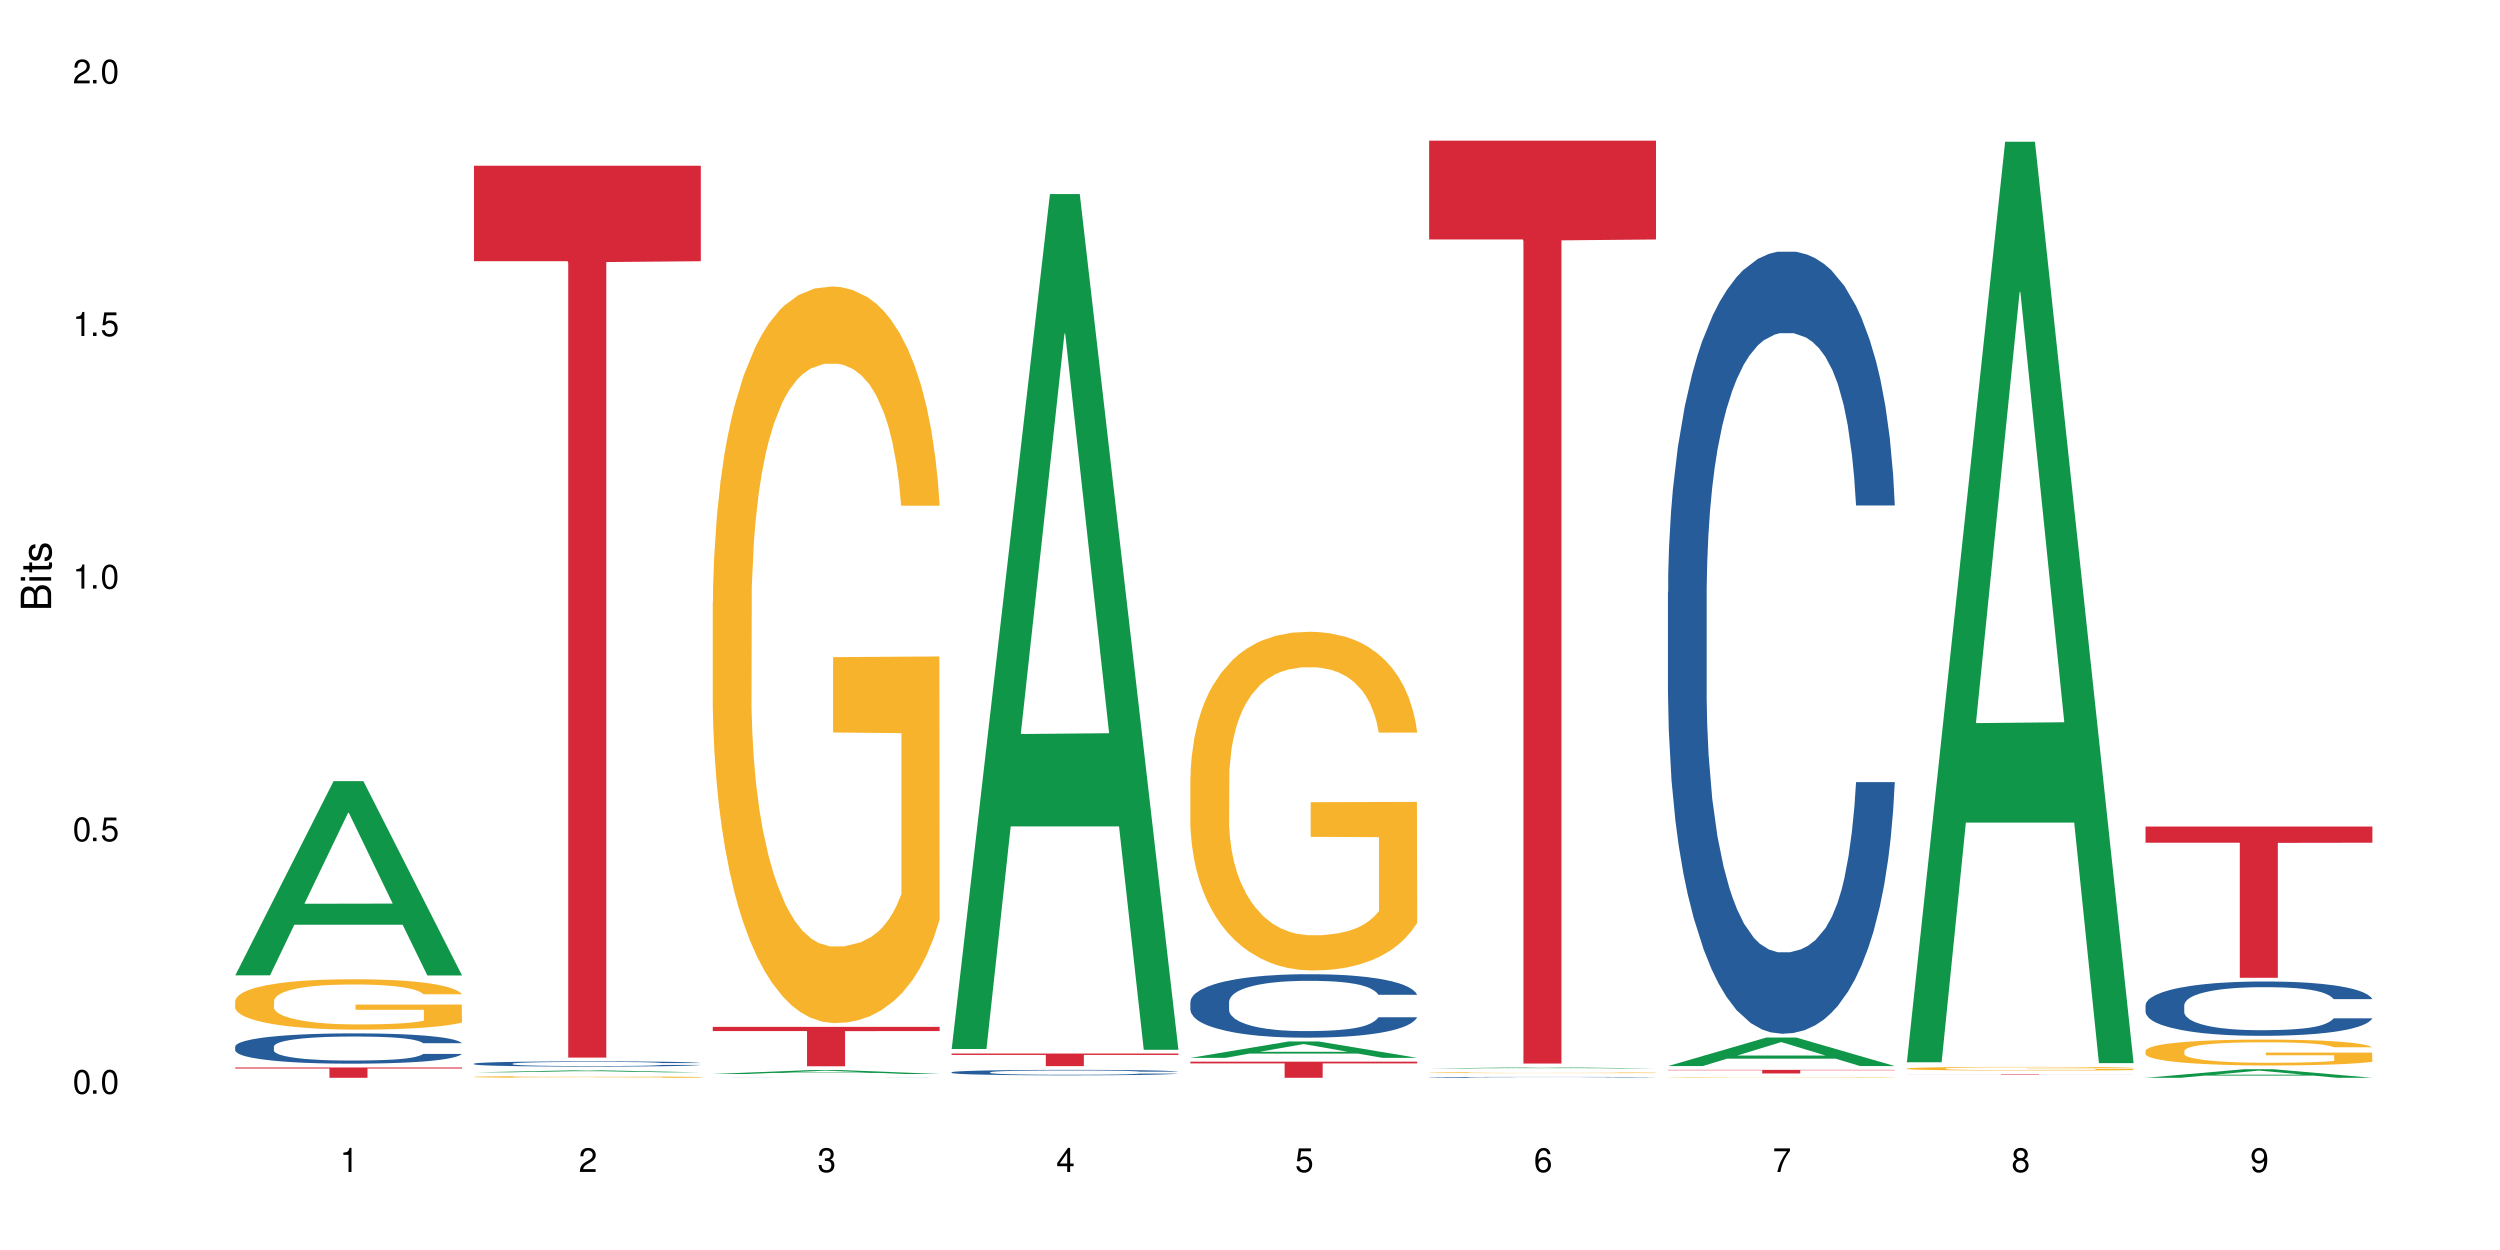 <?xml version="1.0" encoding="UTF-8"?>
<svg xmlns="http://www.w3.org/2000/svg" xmlns:xlink="http://www.w3.org/1999/xlink" width="720" height="360" viewBox="0 0 720 360">
<defs>
<g>
<g id="glyph-0-0">
</g>
<g id="glyph-0-1">
<path d="M 2.641 -6.938 C 2 -6.938 1.422 -6.656 1.078 -6.172 C 0.641 -5.562 0.406 -4.641 0.406 -3.359 C 0.406 -1.016 1.188 0.219 2.641 0.219 C 4.078 0.219 4.859 -1.016 4.859 -3.297 C 4.859 -4.641 4.656 -5.547 4.203 -6.172 C 3.844 -6.656 3.281 -6.938 2.641 -6.938 Z M 2.641 -6.188 C 3.547 -6.188 4 -5.25 4 -3.375 C 4 -1.406 3.562 -0.484 2.625 -0.484 C 1.734 -0.484 1.281 -1.438 1.281 -3.344 C 1.281 -5.25 1.734 -6.188 2.641 -6.188 Z M 2.641 -6.188 "/>
</g>
<g id="glyph-0-2">
<path d="M 1.828 -1 L 0.828 -1 L 0.828 0 L 1.828 0 Z M 1.828 -1 "/>
</g>
<g id="glyph-0-3">
<path d="M 4.562 -6.797 L 1.062 -6.797 L 0.547 -3.094 L 1.328 -3.094 C 1.719 -3.562 2.047 -3.734 2.578 -3.734 C 3.484 -3.734 4.062 -3.109 4.062 -2.094 C 4.062 -1.125 3.484 -0.531 2.578 -0.531 C 1.828 -0.531 1.375 -0.906 1.188 -1.672 L 0.328 -1.672 C 0.453 -1.109 0.547 -0.844 0.75 -0.594 C 1.125 -0.078 1.828 0.219 2.594 0.219 C 3.969 0.219 4.922 -0.781 4.922 -2.219 C 4.922 -3.562 4.031 -4.484 2.719 -4.484 C 2.25 -4.484 1.859 -4.359 1.469 -4.062 L 1.734 -5.969 L 4.562 -5.969 Z M 4.562 -6.797 "/>
</g>
<g id="glyph-0-4">
<path d="M 2.484 -4.938 L 2.484 0 L 3.328 0 L 3.328 -6.938 L 2.766 -6.938 C 2.469 -5.875 2.281 -5.734 0.984 -5.562 L 0.984 -4.938 Z M 2.484 -4.938 "/>
</g>
<g id="glyph-0-5">
<path d="M 4.859 -0.828 L 1.281 -0.828 C 1.359 -1.406 1.672 -1.781 2.5 -2.281 L 3.469 -2.828 C 4.406 -3.344 4.906 -4.062 4.906 -4.906 C 4.906 -5.484 4.672 -6.031 4.266 -6.406 C 3.859 -6.766 3.375 -6.938 2.719 -6.938 C 1.859 -6.938 1.219 -6.625 0.844 -6.031 C 0.609 -5.672 0.5 -5.234 0.484 -4.531 L 1.328 -4.531 C 1.359 -5.016 1.406 -5.281 1.531 -5.516 C 1.75 -5.938 2.188 -6.203 2.703 -6.203 C 3.469 -6.203 4.031 -5.641 4.031 -4.891 C 4.031 -4.344 3.719 -3.859 3.125 -3.516 L 2.234 -3 C 0.812 -2.172 0.406 -1.531 0.328 -0.016 L 4.859 -0.016 Z M 4.859 -0.828 "/>
</g>
<g id="glyph-0-6">
<path d="M 2.125 -3.188 L 2.578 -3.188 C 3.5 -3.188 3.984 -2.766 3.984 -1.922 C 3.984 -1.062 3.469 -0.531 2.594 -0.531 C 1.656 -0.531 1.203 -1 1.156 -2.016 L 0.312 -2.016 C 0.344 -1.453 0.438 -1.094 0.609 -0.781 C 0.953 -0.109 1.625 0.219 2.547 0.219 C 3.953 0.219 4.859 -0.625 4.859 -1.938 C 4.859 -2.828 4.516 -3.297 3.703 -3.594 C 4.344 -3.844 4.656 -4.328 4.656 -5.031 C 4.656 -6.219 3.875 -6.938 2.578 -6.938 C 1.203 -6.938 0.484 -6.172 0.453 -4.703 L 1.297 -4.703 C 1.312 -5.125 1.344 -5.359 1.453 -5.578 C 1.641 -5.969 2.062 -6.203 2.594 -6.203 C 3.344 -6.203 3.797 -5.75 3.797 -5 C 3.797 -4.516 3.609 -4.219 3.25 -4.047 C 3.016 -3.953 2.703 -3.922 2.125 -3.906 Z M 2.125 -3.188 "/>
</g>
<g id="glyph-0-7">
<path d="M 3.141 -1.672 L 3.141 0 L 3.984 0 L 3.984 -1.672 L 4.984 -1.672 L 4.984 -2.438 L 3.984 -2.438 L 3.984 -6.938 L 3.359 -6.938 L 0.266 -2.578 L 0.266 -1.672 Z M 3.141 -2.438 L 1 -2.438 L 3.141 -5.5 Z M 3.141 -2.438 "/>
</g>
<g id="glyph-0-8">
<path d="M 4.781 -5.125 C 4.609 -6.266 3.891 -6.938 2.844 -6.938 C 2.094 -6.938 1.422 -6.578 1.031 -5.953 C 0.594 -5.266 0.406 -4.422 0.406 -3.172 C 0.406 -2 0.578 -1.25 0.984 -0.641 C 1.359 -0.078 1.953 0.219 2.703 0.219 C 3.984 0.219 4.922 -0.75 4.922 -2.094 C 4.922 -3.375 4.062 -4.281 2.844 -4.281 C 2.172 -4.281 1.641 -4.031 1.281 -3.516 C 1.281 -5.234 1.828 -6.188 2.797 -6.188 C 3.391 -6.188 3.797 -5.797 3.938 -5.125 Z M 2.734 -3.531 C 3.547 -3.531 4.062 -2.953 4.062 -2.031 C 4.062 -1.156 3.484 -0.531 2.703 -0.531 C 1.922 -0.531 1.328 -1.188 1.328 -2.078 C 1.328 -2.938 1.906 -3.531 2.734 -3.531 Z M 2.734 -3.531 "/>
</g>
<g id="glyph-0-9">
<path d="M 4.984 -6.797 L 0.438 -6.797 L 0.438 -5.969 L 4.109 -5.969 C 2.5 -3.656 1.828 -2.234 1.328 0 L 2.219 0 C 2.594 -2.172 3.453 -4.047 4.984 -6.094 Z M 4.984 -6.797 "/>
</g>
<g id="glyph-0-10">
<path d="M 3.75 -3.656 C 4.469 -4.094 4.688 -4.438 4.688 -5.078 C 4.688 -6.172 3.844 -6.938 2.641 -6.938 C 1.438 -6.938 0.594 -6.172 0.594 -5.094 C 0.594 -4.438 0.812 -4.094 1.516 -3.656 C 0.734 -3.266 0.359 -2.703 0.359 -1.922 C 0.359 -0.656 1.281 0.219 2.641 0.219 C 3.984 0.219 4.922 -0.656 4.922 -1.922 C 4.922 -2.703 4.531 -3.266 3.75 -3.656 Z M 2.641 -6.188 C 3.359 -6.188 3.812 -5.75 3.812 -5.062 C 3.812 -4.406 3.344 -3.984 2.641 -3.984 C 1.922 -3.984 1.453 -4.406 1.453 -5.078 C 1.453 -5.75 1.922 -6.188 2.641 -6.188 Z M 2.641 -3.266 C 3.484 -3.266 4.062 -2.719 4.062 -1.906 C 4.062 -1.078 3.484 -0.531 2.625 -0.531 C 1.797 -0.531 1.219 -1.094 1.219 -1.906 C 1.219 -2.719 1.781 -3.266 2.641 -3.266 Z M 2.641 -3.266 "/>
</g>
<g id="glyph-0-11">
<path d="M 0.516 -1.578 C 0.672 -0.453 1.406 0.219 2.438 0.219 C 3.188 0.219 3.859 -0.141 4.266 -0.766 C 4.688 -1.453 4.891 -2.297 4.891 -3.547 C 4.891 -4.719 4.703 -5.453 4.312 -6.078 C 3.938 -6.641 3.344 -6.938 2.594 -6.938 C 1.297 -6.938 0.359 -5.969 0.359 -4.625 C 0.359 -3.344 1.234 -2.453 2.453 -2.453 C 3.094 -2.453 3.578 -2.672 4.016 -3.203 C 4 -1.484 3.469 -0.531 2.5 -0.531 C 1.906 -0.531 1.484 -0.906 1.359 -1.578 Z M 2.578 -6.203 C 3.375 -6.203 3.969 -5.531 3.969 -4.641 C 3.969 -3.797 3.391 -3.188 2.547 -3.188 C 1.734 -3.188 1.234 -3.766 1.234 -4.688 C 1.234 -5.562 1.797 -6.203 2.578 -6.203 Z M 2.578 -6.203 "/>
</g>
<g id="glyph-1-0">
</g>
<g id="glyph-1-1">
<path d="M 0 -0.953 L 0 -4.891 C 0 -5.719 -0.234 -6.344 -0.734 -6.797 C -1.188 -7.234 -1.812 -7.469 -2.5 -7.469 C -3.547 -7.469 -4.188 -7 -4.625 -5.875 C -4.984 -6.688 -5.625 -7.094 -6.531 -7.094 C -7.172 -7.094 -7.734 -6.859 -8.141 -6.391 C -8.562 -5.922 -8.75 -5.344 -8.75 -4.5 L -8.75 -0.953 Z M -4.984 -2.062 L -7.766 -2.062 L -7.766 -4.219 C -7.766 -4.844 -7.688 -5.203 -7.453 -5.5 C -7.219 -5.812 -6.859 -5.969 -6.375 -5.969 C -5.891 -5.969 -5.531 -5.812 -5.297 -5.5 C -5.062 -5.203 -4.984 -4.844 -4.984 -4.219 Z M -0.984 -2.062 L -4 -2.062 L -4 -4.781 C -4 -5.766 -3.438 -6.359 -2.484 -6.359 C -1.547 -6.359 -0.984 -5.766 -0.984 -4.781 Z M -0.984 -2.062 "/>
</g>
<g id="glyph-1-2">
<path d="M -6.281 -1.797 L -6.281 -0.797 L 0 -0.797 L 0 -1.797 Z M -8.75 -1.797 L -8.75 -0.797 L -7.484 -0.797 L -7.484 -1.797 Z M -8.75 -1.797 "/>
</g>
<g id="glyph-1-3">
<path d="M -6.281 -3.047 L -6.281 -2.016 L -8.016 -2.016 L -8.016 -1.016 L -6.281 -1.016 L -6.281 -0.172 L -5.469 -0.172 L -5.469 -1.016 L -0.719 -1.016 C -0.078 -1.016 0.281 -1.453 0.281 -2.234 C 0.281 -2.5 0.25 -2.719 0.188 -3.047 L -0.641 -3.047 C -0.609 -2.906 -0.594 -2.766 -0.594 -2.562 C -0.594 -2.141 -0.719 -2.016 -1.156 -2.016 L -5.469 -2.016 L -5.469 -3.047 Z M -6.281 -3.047 "/>
</g>
<g id="glyph-1-4">
<path d="M -4.531 -5.25 C -5.766 -5.25 -6.469 -4.422 -6.469 -2.969 C -6.469 -1.516 -5.719 -0.562 -4.547 -0.562 C -3.562 -0.562 -3.094 -1.062 -2.734 -2.562 L -2.516 -3.484 C -2.344 -4.188 -2.094 -4.469 -1.641 -4.469 C -1.047 -4.469 -0.641 -3.875 -0.641 -3 C -0.641 -2.453 -0.797 -2 -1.062 -1.75 C -1.25 -1.594 -1.422 -1.531 -1.875 -1.469 L -1.875 -0.406 C -0.422 -0.453 0.281 -1.266 0.281 -2.922 C 0.281 -4.5 -0.5 -5.516 -1.719 -5.516 C -2.656 -5.516 -3.172 -4.984 -3.469 -3.734 L -3.703 -2.766 C -3.891 -1.953 -4.156 -1.609 -4.594 -1.609 C -5.188 -1.609 -5.547 -2.125 -5.547 -2.938 C -5.547 -3.75 -5.203 -4.172 -4.531 -4.203 Z M -4.531 -5.25 "/>
</g>
</g>
</defs>
<rect x="-72" y="-36" width="864" height="432" fill="rgb(100%, 100%, 100%)" fill-opacity="1"/>
<path fill-rule="nonzero" fill="rgb(6.275%, 58.824%, 28.235%)" fill-opacity="1" d="M 67.73 280.887 L 67.801 280.832 L 96.07 224.969 L 104.656 224.969 L 133.066 280.938 L 123.082 280.938 L 115.965 266.328 L 84.762 266.328 L 77.781 280.887 L 67.73 280.887 L 87.766 260.285 L 113.102 260.234 L 100.469 234.113 L 100.328 234.062 L 100.188 234.219 L 87.695 260.234 L 87.766 260.285 Z M 67.73 280.887 "/>
<path fill-rule="nonzero" fill="rgb(14.51%, 36.078%, 60%)" fill-opacity="1" d="M 67.73 301.414 L 67.812 301.406 L 67.812 301.215 L 68.051 300.914 L 68.605 300.531 L 69.164 300.266 L 70.598 299.797 L 72.59 299.344 L 74.664 298.992 L 76.176 298.785 L 77.531 298.625 L 80.637 298.332 L 82.629 298.18 L 84.781 298.043 L 87.41 297.91 L 89.324 297.828 L 93.625 297.703 L 96.812 297.645 L 99.281 297.621 L 104.621 297.621 L 107.809 297.652 L 110.117 297.695 L 112.668 297.758 L 114.82 297.828 L 118.562 298.004 L 121.91 298.227 L 123.426 298.355 L 125.816 298.602 L 127.648 298.84 L 128.922 299.047 L 130.355 299.344 L 131.629 299.703 L 132.586 300.109 L 133.066 300.449 L 121.91 300.449 L 121.352 300.133 L 120.715 299.887 L 119.52 299.559 L 118.324 299.328 L 116.652 299.098 L 115.137 298.945 L 113.066 298.793 L 111.234 298.699 L 109.32 298.625 L 107.488 298.578 L 103.984 298.531 L 99.922 298.531 L 98.406 298.547 L 95.297 298.609 L 93.625 298.664 L 91.234 298.777 L 89.562 298.883 L 87.57 299.039 L 86.215 299.176 L 84.543 299.383 L 83.348 299.566 L 81.992 299.828 L 81.195 300.027 L 80.48 300.25 L 79.84 300.516 L 79.363 300.793 L 79.043 301.086 L 78.887 301.375 L 78.887 302.609 L 79.043 302.895 L 79.441 303.23 L 80.48 303.719 L 81.992 304.141 L 83.746 304.473 L 85.418 304.715 L 86.375 304.824 L 87.648 304.953 L 89.641 305.109 L 92.512 305.27 L 94.184 305.336 L 96.734 305.398 L 99.363 305.43 L 102.867 305.43 L 105.977 305.398 L 108.047 305.359 L 110.199 305.293 L 113.145 305.16 L 114.98 305.031 L 116.57 304.879 L 117.766 304.73 L 118.562 304.602 L 119.758 304.355 L 120.715 304.082 L 121.434 303.805 L 121.91 303.535 L 133.066 303.535 L 132.586 303.852 L 131.871 304.164 L 131.152 304.395 L 130.039 304.672 L 128.762 304.922 L 126.93 305.199 L 125.418 305.383 L 123.426 305.582 L 121.59 305.734 L 119.602 305.867 L 116.652 306.027 L 114.738 306.105 L 112.668 306.18 L 110.199 306.242 L 107.09 306.297 L 103.746 306.332 L 100.637 306.34 L 97.289 306.32 L 94.82 306.289 L 91.555 306.219 L 87.492 306.074 L 84.543 305.926 L 82.23 305.773 L 80.238 305.613 L 78.008 305.398 L 75.141 305.047 L 73.387 304.777 L 72.191 304.555 L 70.84 304.242 L 69.883 303.965 L 68.766 303.52 L 67.969 302.953 L 67.73 302.516 Z M 67.73 301.414 "/>
<path fill-rule="nonzero" fill="rgb(96.863%, 70.196%, 16.863%)" fill-opacity="1" d="M 67.73 288.238 L 67.812 288.227 L 67.812 287.961 L 68.129 287.363 L 68.926 286.543 L 69.961 285.867 L 71.078 285.336 L 71.793 285.059 L 72.988 284.66 L 74.023 284.367 L 76.656 283.773 L 80 283.215 L 81.832 282.977 L 83.906 282.75 L 86.852 282.5 L 88.207 282.406 L 92.352 282.195 L 97.051 282.062 L 102.23 282.023 L 104.621 282.035 L 107.887 282.09 L 112.348 282.234 L 114.898 282.367 L 116.891 282.5 L 118.961 282.672 L 121.512 282.938 L 123.902 283.254 L 125.816 283.574 L 127.727 283.973 L 129.32 284.395 L 130.676 284.859 L 131.871 285.418 L 132.586 285.879 L 133.066 286.344 L 121.988 286.344 L 121.352 285.879 L 120.637 285.523 L 119.441 285.086 L 118.246 284.766 L 117.051 284.516 L 114.82 284.172 L 112.906 283.957 L 110.516 283.773 L 108.207 283.652 L 105.578 283.574 L 103.984 283.547 L 99.762 283.547 L 95.938 283.641 L 93.707 283.746 L 92.113 283.852 L 89.879 284.051 L 88.527 284.211 L 87.73 284.316 L 85.34 284.727 L 83.746 285.098 L 82.871 285.352 L 81.754 285.746 L 80.957 286.105 L 80.082 286.637 L 79.602 287.035 L 78.965 287.934 L 78.887 290.32 L 79.125 290.824 L 79.602 291.367 L 80.238 291.844 L 81.195 292.348 L 82.152 292.734 L 83.824 293.25 L 85.258 293.594 L 86.375 293.82 L 88.527 294.18 L 89.402 294.297 L 91.473 294.535 L 93.625 294.723 L 96.254 294.883 L 98.246 294.961 L 101.434 295.027 L 105.496 295.027 L 110.277 294.949 L 113.305 294.84 L 115.379 294.734 L 116.73 294.641 L 118.406 294.496 L 119.602 294.363 L 120.715 294.219 L 122.07 293.992 L 122.07 290.824 L 102.391 290.812 L 102.391 289.328 L 132.984 289.312 L 133.066 294.496 L 131.391 294.855 L 129.32 295.199 L 127.328 295.465 L 125.258 295.691 L 122.309 295.941 L 119.918 296.102 L 116.254 296.285 L 112.906 296.406 L 109.402 296.484 L 106.293 296.523 L 102.629 296.539 L 99.363 296.512 L 95.855 296.434 L 93.066 296.324 L 90.52 296.195 L 87.969 296.02 L 84.781 295.742 L 82.711 295.516 L 80.559 295.238 L 78.406 294.906 L 76.496 294.551 L 75.219 294.27 L 73.945 293.953 L 72.59 293.555 L 71.316 293.105 L 70.359 292.695 L 69.484 292.23 L 68.848 291.793 L 68.211 291.195 L 67.891 290.719 L 67.73 290.309 Z M 67.73 288.238 "/>
<path fill-rule="nonzero" fill="rgb(83.922%, 15.686%, 22.353%)" fill-opacity="1" d="M 67.73 307.422 L 133.066 307.422 L 133.066 307.742 L 105.836 307.746 L 105.836 310.414 L 94.879 310.414 L 94.879 307.746 L 94.723 307.742 L 67.73 307.742 Z M 67.73 307.422 "/>
<path fill-rule="nonzero" fill="rgb(6.275%, 58.824%, 28.235%)" fill-opacity="1" d="M 136.504 308.84 L 136.574 308.84 L 164.844 308.262 L 173.43 308.262 L 201.836 308.84 L 191.855 308.84 L 184.738 308.688 L 153.535 308.688 L 146.555 308.84 L 136.504 308.84 L 156.535 308.625 L 181.875 308.625 L 169.242 308.359 L 169.102 308.355 L 168.961 308.359 L 156.469 308.625 L 156.535 308.625 Z M 136.504 308.84 "/>
<path fill-rule="nonzero" fill="rgb(14.51%, 36.078%, 60%)" fill-opacity="1" d="M 136.504 306.328 L 136.582 306.328 L 136.582 306.297 L 136.824 306.242 L 137.379 306.176 L 137.938 306.133 L 139.371 306.051 L 141.363 305.973 L 143.434 305.91 L 144.949 305.875 L 146.305 305.848 L 149.41 305.797 L 151.402 305.773 L 153.555 305.75 L 156.184 305.727 L 158.098 305.711 L 162.398 305.688 L 165.586 305.68 L 168.055 305.676 L 173.395 305.676 L 176.582 305.68 L 178.891 305.688 L 181.441 305.699 L 183.594 305.711 L 187.336 305.742 L 190.684 305.781 L 192.195 305.801 L 194.586 305.844 L 196.418 305.887 L 197.695 305.922 L 199.129 305.973 L 200.402 306.035 L 201.359 306.105 L 201.836 306.164 L 190.684 306.164 L 190.125 306.109 L 189.488 306.066 L 188.293 306.008 L 187.098 305.969 L 185.426 305.93 L 183.91 305.902 L 181.84 305.879 L 180.008 305.859 L 178.094 305.848 L 176.262 305.84 L 172.758 305.832 L 168.691 305.832 L 167.18 305.836 L 164.07 305.848 L 162.398 305.855 L 160.008 305.875 L 158.336 305.891 L 156.344 305.922 L 154.988 305.945 L 153.316 305.98 L 152.121 306.012 L 150.766 306.055 L 149.969 306.09 L 149.25 306.129 L 148.613 306.176 L 148.137 306.223 L 147.816 306.273 L 147.66 306.324 L 147.66 306.535 L 147.816 306.586 L 148.215 306.645 L 149.25 306.727 L 150.766 306.801 L 152.52 306.859 L 154.191 306.898 L 155.148 306.918 L 156.422 306.941 L 158.414 306.969 L 161.281 306.996 L 162.957 307.008 L 165.504 307.016 L 168.137 307.023 L 171.641 307.023 L 174.746 307.016 L 176.82 307.012 L 178.973 307 L 181.918 306.977 L 183.75 306.953 L 185.344 306.93 L 186.539 306.902 L 187.336 306.879 L 188.531 306.836 L 189.488 306.789 L 190.203 306.742 L 190.684 306.695 L 201.836 306.695 L 201.359 306.75 L 200.645 306.805 L 199.926 306.844 L 198.809 306.891 L 197.535 306.934 L 195.703 306.984 L 194.188 307.016 L 192.195 307.051 L 190.363 307.074 L 188.371 307.098 L 185.426 307.125 L 183.512 307.141 L 181.441 307.152 L 178.973 307.164 L 175.863 307.172 L 172.516 307.18 L 169.41 307.18 L 166.062 307.176 L 163.594 307.172 L 160.328 307.16 L 156.262 307.133 L 153.316 307.109 L 151.004 307.082 L 149.012 307.055 L 146.781 307.016 L 143.914 306.957 L 142.16 306.91 L 140.965 306.871 L 139.609 306.816 L 138.656 306.77 L 137.539 306.691 L 136.742 306.594 L 136.504 306.52 Z M 136.504 306.328 "/>
<path fill-rule="nonzero" fill="rgb(96.863%, 70.196%, 16.863%)" fill-opacity="1" d="M 136.504 310.133 L 136.582 310.133 L 136.582 310.125 L 136.902 310.102 L 137.699 310.074 L 138.734 310.055 L 139.852 310.035 L 140.566 310.027 L 141.762 310.012 L 142.797 310.004 L 145.426 309.98 L 148.773 309.965 L 150.605 309.957 L 152.68 309.949 L 155.625 309.938 L 156.98 309.938 L 161.125 309.93 L 165.824 309.926 L 171.004 309.922 L 173.395 309.922 L 176.66 309.926 L 181.121 309.93 L 183.672 309.934 L 185.664 309.938 L 187.734 309.945 L 190.285 309.953 L 192.676 309.965 L 194.586 309.977 L 196.5 309.988 L 198.094 310.004 L 199.449 310.02 L 200.645 310.039 L 201.359 310.055 L 201.836 310.07 L 190.762 310.07 L 190.125 310.055 L 189.41 310.043 L 188.215 310.027 L 187.02 310.016 L 185.824 310.008 L 183.594 309.996 L 181.68 309.988 L 179.289 309.98 L 176.98 309.977 L 164.707 309.977 L 162.477 309.98 L 160.883 309.984 L 158.652 309.992 L 157.301 309.996 L 156.504 310 L 154.113 310.016 L 152.52 310.027 L 151.641 310.035 L 150.527 310.047 L 149.73 310.062 L 148.852 310.078 L 148.375 310.094 L 147.738 310.121 L 147.66 310.203 L 147.898 310.219 L 148.375 310.238 L 149.012 310.254 L 150.926 310.285 L 152.598 310.301 L 154.031 310.312 L 155.148 310.32 L 157.301 310.332 L 158.176 310.336 L 160.246 310.344 L 162.398 310.352 L 165.027 310.355 L 167.02 310.359 L 170.207 310.363 L 174.27 310.363 L 179.051 310.359 L 182.078 310.355 L 184.148 310.352 L 185.504 310.348 L 187.176 310.344 L 188.371 310.34 L 189.488 310.336 L 190.844 310.328 L 190.844 310.219 L 171.164 310.219 L 171.164 310.168 L 201.758 310.168 L 201.836 310.344 L 200.164 310.355 L 198.094 310.367 L 196.102 310.375 L 194.031 310.383 L 191.082 310.391 L 188.691 310.398 L 185.027 310.402 L 181.68 310.406 L 178.176 310.41 L 175.066 310.41 L 171.402 310.414 L 168.137 310.41 L 164.629 310.41 L 161.84 310.406 L 159.289 310.402 L 156.742 310.395 L 153.555 310.387 L 151.484 310.379 L 149.332 310.367 L 147.18 310.359 L 145.27 310.344 L 143.992 310.336 L 142.719 310.324 L 141.363 310.312 L 140.09 310.297 L 139.133 310.281 L 138.258 310.266 L 137.617 310.254 L 136.98 310.23 L 136.664 310.215 L 136.504 310.203 Z M 136.504 310.133 "/>
<path fill-rule="nonzero" fill="rgb(83.922%, 15.686%, 22.353%)" fill-opacity="1" d="M 136.504 47.738 L 201.836 47.738 L 201.836 75.23 L 174.609 75.473 L 174.609 304.59 L 163.652 304.59 L 163.652 75.715 L 163.496 75.23 L 136.504 75.23 Z M 136.504 47.738 "/>
<path fill-rule="nonzero" fill="rgb(6.275%, 58.824%, 28.235%)" fill-opacity="1" d="M 205.277 309.309 L 205.348 309.305 L 233.617 308.172 L 242.203 308.172 L 270.609 309.309 L 260.629 309.309 L 253.508 309.012 L 222.309 309.012 L 215.328 309.309 L 205.277 309.309 L 225.309 308.891 L 250.648 308.891 L 238.012 308.359 L 237.734 308.359 L 225.238 308.891 L 225.309 308.891 Z M 205.277 309.309 "/>
<path fill-rule="nonzero" fill="rgb(14.51%, 36.078%, 60%)" fill-opacity="1" d="M 205.277 310.402 L 205.355 310.402 L 205.594 310.398 L 210.137 310.398 L 212.207 310.395 L 266.469 310.395 L 267.902 310.398 L 270.609 310.398 L 255.871 310.398 L 254.195 310.395 L 223.762 310.395 L 222.09 310.398 L 216.91 310.398 L 216.59 310.402 L 216.43 310.402 L 216.59 310.406 L 221.293 310.406 L 222.965 310.41 L 256.109 310.41 L 257.305 310.406 L 270.609 310.406 L 268.699 310.406 L 267.582 310.41 L 250.215 310.41 L 247.742 310.414 L 229.098 310.414 L 225.035 310.41 L 209.738 310.41 L 208.383 310.406 L 205.516 310.406 Z M 205.277 310.402 "/>
<path fill-rule="nonzero" fill="rgb(96.863%, 70.196%, 16.863%)" fill-opacity="1" d="M 205.277 173.367 L 205.355 173.172 L 205.355 169.297 L 205.676 160.578 L 206.473 148.566 L 207.508 138.688 L 208.621 130.938 L 209.34 126.867 L 210.535 121.055 L 211.57 116.793 L 214.199 108.074 L 217.547 99.938 L 219.379 96.449 L 221.449 93.156 L 224.398 89.477 L 225.754 88.117 L 229.895 85.02 L 234.598 83.082 L 239.777 82.5 L 242.168 82.695 L 245.434 83.469 L 249.895 85.602 L 252.445 87.539 L 254.438 89.477 L 256.508 91.992 L 259.059 95.867 L 261.449 100.52 L 263.359 105.168 L 265.273 110.98 L 266.867 117.18 L 268.219 123.961 L 269.414 132.098 L 270.133 138.879 L 270.609 145.66 L 259.535 145.66 L 258.898 138.879 L 258.18 133.648 L 256.984 127.254 L 255.789 122.605 L 254.594 118.926 L 252.363 113.887 L 250.453 110.785 L 248.062 108.074 L 245.75 106.332 L 243.121 105.168 L 241.527 104.781 L 237.305 104.781 L 233.48 106.137 L 231.25 107.688 L 229.656 109.238 L 227.426 112.145 L 226.07 114.469 L 225.273 116.02 L 222.883 122.023 L 221.293 127.449 L 220.414 131.129 L 219.301 136.941 L 218.504 142.172 L 217.625 149.922 L 217.148 155.734 L 216.512 168.91 L 216.43 203.785 L 216.672 211.148 L 217.148 219.09 L 217.785 226.066 L 218.742 233.43 L 219.699 239.047 L 221.371 246.602 L 222.805 251.641 L 223.922 254.934 L 226.07 260.164 L 226.949 261.91 L 229.02 265.395 L 231.172 268.109 L 233.801 270.434 L 235.793 271.594 L 238.98 272.562 L 243.043 272.562 L 247.824 271.402 L 250.852 269.852 L 252.922 268.301 L 254.277 266.945 L 255.949 264.816 L 257.145 262.879 L 258.262 260.746 L 259.613 257.453 L 259.613 211.148 L 239.934 210.953 L 239.934 189.254 L 270.531 189.059 L 270.609 264.816 L 268.938 270.047 L 266.867 275.082 L 264.875 278.957 L 262.801 282.25 L 259.855 285.934 L 257.465 288.258 L 253.801 290.969 L 250.453 292.715 L 246.945 293.875 L 243.84 294.457 L 240.176 294.652 L 236.906 294.266 L 233.402 293.102 L 230.613 291.551 L 228.062 289.613 L 225.516 287.094 L 222.328 283.027 L 220.254 279.734 L 218.105 275.664 L 215.953 270.82 L 214.039 265.59 L 212.766 261.52 L 211.492 256.871 L 210.137 251.059 L 208.863 244.473 L 207.906 238.465 L 207.027 231.684 L 206.391 225.289 L 205.754 216.57 L 205.438 209.598 L 205.277 203.59 Z M 205.277 173.367 "/>
<path fill-rule="nonzero" fill="rgb(83.922%, 15.686%, 22.353%)" fill-opacity="1" d="M 205.277 295.734 L 270.609 295.734 L 270.609 296.949 L 243.383 296.961 L 243.383 307.09 L 232.426 307.09 L 232.426 296.973 L 232.266 296.949 L 205.277 296.949 Z M 205.277 295.734 "/>
<path fill-rule="nonzero" fill="rgb(6.275%, 58.824%, 28.235%)" fill-opacity="1" d="M 274.051 302.109 L 274.117 301.879 L 302.387 55.887 L 310.973 55.887 L 339.383 302.344 L 329.402 302.344 L 322.281 238.008 L 291.082 238.008 L 284.102 302.109 L 274.051 302.109 L 294.082 211.398 L 319.422 211.164 L 306.785 96.152 L 306.645 95.922 L 306.508 96.613 L 294.012 211.164 L 294.082 211.398 Z M 274.051 302.109 "/>
<path fill-rule="nonzero" fill="rgb(14.51%, 36.078%, 60%)" fill-opacity="1" d="M 274.051 308.805 L 274.129 308.805 L 274.129 308.77 L 274.367 308.715 L 274.926 308.648 L 275.484 308.598 L 276.918 308.516 L 278.91 308.434 L 280.98 308.371 L 282.496 308.332 L 283.848 308.305 L 286.957 308.25 L 288.949 308.223 L 291.102 308.199 L 293.73 308.176 L 295.641 308.16 L 299.945 308.137 L 303.129 308.129 L 305.602 308.125 L 310.938 308.125 L 314.125 308.129 L 316.438 308.137 L 318.984 308.148 L 321.137 308.16 L 324.883 308.191 L 328.23 308.234 L 329.742 308.254 L 332.133 308.301 L 333.965 308.344 L 335.238 308.379 L 336.676 308.434 L 337.949 308.496 L 338.906 308.57 L 339.383 308.633 L 328.23 308.633 L 327.672 308.574 L 327.035 308.531 L 325.84 308.473 L 324.645 308.43 L 322.969 308.391 L 321.457 308.363 L 319.383 308.336 L 317.551 308.316 L 315.641 308.305 L 313.809 308.297 L 310.301 308.289 L 304.723 308.289 L 301.617 308.301 L 299.945 308.312 L 297.555 308.332 L 295.879 308.352 L 293.887 308.379 L 292.535 308.402 L 290.859 308.441 L 289.664 308.473 L 288.312 308.52 L 287.516 308.555 L 286.797 308.598 L 286.16 308.645 L 285.684 308.695 L 285.363 308.746 L 285.203 308.797 L 285.203 309.02 L 285.363 309.07 L 285.762 309.133 L 286.797 309.219 L 288.312 309.297 L 290.062 309.355 L 291.738 309.398 L 292.691 309.418 L 293.969 309.441 L 295.961 309.469 L 298.828 309.5 L 300.5 309.508 L 303.051 309.52 L 305.68 309.527 L 309.188 309.527 L 312.293 309.52 L 314.363 309.516 L 316.516 309.504 L 319.465 309.477 L 321.297 309.457 L 322.891 309.43 L 324.086 309.402 L 324.883 309.379 L 326.078 309.332 L 327.035 309.285 L 327.75 309.234 L 328.23 309.188 L 339.383 309.188 L 338.906 309.242 L 338.188 309.301 L 337.473 309.34 L 336.355 309.391 L 335.082 309.434 L 333.25 309.484 L 331.734 309.52 L 329.742 309.555 L 327.91 309.582 L 325.918 309.605 L 322.969 309.633 L 321.059 309.648 L 318.984 309.66 L 316.516 309.672 L 313.41 309.684 L 310.062 309.688 L 306.957 309.691 L 303.609 309.688 L 301.141 309.68 L 297.871 309.668 L 293.809 309.645 L 290.859 309.617 L 288.551 309.59 L 286.559 309.559 L 284.328 309.52 L 281.457 309.457 L 279.707 309.41 L 278.512 309.371 L 277.156 309.312 L 276.199 309.262 L 275.086 309.184 L 274.289 309.082 L 274.051 309.004 Z M 274.051 308.805 "/>
<path fill-rule="nonzero" fill="rgb(83.922%, 15.686%, 22.353%)" fill-opacity="1" d="M 274.051 303.426 L 339.383 303.426 L 339.383 303.812 L 312.152 303.816 L 312.152 307.039 L 301.199 307.039 L 301.199 303.82 L 301.039 303.812 L 274.051 303.812 Z M 274.051 303.426 "/>
<path fill-rule="nonzero" fill="rgb(6.275%, 58.824%, 28.235%)" fill-opacity="1" d="M 342.82 304.664 L 342.891 304.66 L 371.16 299.934 L 379.746 299.934 L 408.156 304.668 L 398.176 304.668 L 391.055 303.434 L 359.852 303.434 L 352.875 304.664 L 342.82 304.664 L 362.855 302.922 L 388.191 302.918 L 375.559 300.707 L 375.418 300.703 L 375.281 300.715 L 362.785 302.918 L 362.855 302.922 Z M 342.82 304.664 "/>
<path fill-rule="nonzero" fill="rgb(14.51%, 36.078%, 60%)" fill-opacity="1" d="M 342.82 288.531 L 342.902 288.516 L 342.902 288.113 L 343.141 287.48 L 343.699 286.68 L 344.258 286.129 L 345.691 285.145 L 347.684 284.191 L 349.754 283.457 L 351.266 283.023 L 352.621 282.688 L 355.73 282.07 L 357.723 281.754 L 359.871 281.469 L 362.5 281.188 L 364.414 281.02 L 368.715 280.75 L 371.902 280.637 L 374.375 280.586 L 379.711 280.586 L 382.898 280.652 L 385.211 280.734 L 387.758 280.867 L 389.91 281.02 L 393.656 281.387 L 397 281.855 L 398.516 282.121 L 400.906 282.637 L 402.738 283.141 L 404.012 283.574 L 405.445 284.191 L 406.723 284.941 L 407.68 285.793 L 408.156 286.512 L 397 286.512 L 396.445 285.844 L 395.805 285.328 L 394.609 284.641 L 393.414 284.156 L 391.742 283.672 L 390.23 283.355 L 388.156 283.039 L 386.324 282.84 L 384.414 282.688 L 382.578 282.59 L 379.074 282.488 L 375.012 282.488 L 373.496 282.523 L 370.391 282.656 L 368.715 282.773 L 366.324 283.004 L 364.652 283.223 L 362.66 283.559 L 361.305 283.84 L 359.633 284.273 L 358.438 284.66 L 357.082 285.211 L 356.285 285.625 L 355.57 286.094 L 354.934 286.645 L 354.453 287.23 L 354.137 287.848 L 353.977 288.449 L 353.977 291.035 L 354.137 291.637 L 354.535 292.34 L 355.57 293.355 L 357.082 294.242 L 358.836 294.941 L 360.508 295.445 L 361.465 295.68 L 362.742 295.945 L 364.734 296.277 L 367.602 296.613 L 369.273 296.746 L 371.824 296.879 L 374.453 296.945 L 377.957 296.945 L 381.066 296.879 L 383.137 296.797 L 385.289 296.664 L 388.238 296.379 L 390.07 296.113 L 391.664 295.793 L 392.859 295.477 L 393.656 295.211 L 394.852 294.691 L 395.805 294.125 L 396.523 293.539 L 397 292.973 L 408.156 292.973 L 407.68 293.641 L 406.961 294.293 L 406.242 294.777 L 405.129 295.359 L 403.852 295.879 L 402.02 296.461 L 400.508 296.848 L 398.516 297.266 L 396.684 297.582 L 394.691 297.863 L 391.742 298.199 L 389.832 298.367 L 387.758 298.516 L 385.289 298.648 L 382.18 298.766 L 378.836 298.832 L 375.727 298.852 L 372.383 298.816 L 369.91 298.75 L 366.645 298.602 L 362.582 298.301 L 359.633 297.98 L 357.324 297.664 L 355.332 297.332 L 353.102 296.879 L 350.23 296.145 L 348.48 295.578 L 347.285 295.109 L 345.93 294.461 L 344.973 293.875 L 343.859 292.941 L 343.062 291.754 L 342.82 290.836 Z M 342.82 288.531 "/>
<path fill-rule="nonzero" fill="rgb(96.863%, 70.196%, 16.863%)" fill-opacity="1" d="M 342.82 223.73 L 342.902 223.641 L 342.902 221.859 L 343.219 217.848 L 344.016 212.324 L 345.051 207.781 L 346.168 204.219 L 346.887 202.348 L 348.082 199.676 L 349.117 197.715 L 351.746 193.707 L 355.094 189.965 L 356.926 188.359 L 358.996 186.844 L 361.945 185.152 L 363.297 184.527 L 367.441 183.105 L 372.141 182.211 L 377.32 181.945 L 379.711 182.035 L 382.977 182.391 L 387.441 183.371 L 389.988 184.262 L 391.98 185.152 L 394.055 186.312 L 396.602 188.094 L 398.992 190.23 L 400.906 192.371 L 402.816 195.043 L 404.41 197.895 L 405.766 201.012 L 406.961 204.754 L 407.68 207.871 L 408.156 210.988 L 397.082 210.988 L 396.445 207.871 L 395.727 205.465 L 394.531 202.527 L 393.336 200.387 L 392.141 198.695 L 389.91 196.379 L 387.996 194.953 L 385.609 193.707 L 383.297 192.902 L 380.668 192.371 L 379.074 192.191 L 374.852 192.191 L 371.027 192.816 L 368.797 193.527 L 367.203 194.238 L 364.973 195.578 L 363.617 196.645 L 362.82 197.359 L 360.43 200.121 L 358.836 202.613 L 357.961 204.309 L 356.844 206.98 L 356.047 209.387 L 355.172 212.949 L 354.695 215.621 L 354.055 221.68 L 353.977 237.719 L 354.215 241.102 L 354.695 244.754 L 355.332 247.961 L 356.285 251.348 L 357.242 253.93 L 358.918 257.406 L 360.352 259.723 L 361.465 261.238 L 363.617 263.641 L 364.492 264.445 L 366.566 266.047 L 368.715 267.297 L 371.344 268.363 L 373.336 268.898 L 376.523 269.344 L 380.59 269.344 L 385.367 268.809 L 388.395 268.098 L 390.469 267.383 L 391.824 266.762 L 393.496 265.781 L 394.691 264.891 L 395.805 263.91 L 397.16 262.395 L 397.16 241.102 L 377.48 241.012 L 377.48 231.035 L 408.074 230.945 L 408.156 265.781 L 406.484 268.188 L 404.41 270.504 L 402.418 272.285 L 400.348 273.801 L 397.398 275.492 L 395.008 276.562 L 391.344 277.809 L 387.996 278.609 L 384.492 279.145 L 381.387 279.41 L 377.719 279.5 L 374.453 279.324 L 370.949 278.789 L 368.16 278.074 L 365.609 277.184 L 363.059 276.027 L 359.871 274.156 L 357.801 272.641 L 355.648 270.77 L 353.5 268.543 L 351.586 266.137 L 350.312 264.266 L 349.035 262.129 L 347.684 259.457 L 346.406 256.426 L 345.449 253.664 L 344.574 250.547 L 343.938 247.605 L 343.301 243.598 L 342.98 240.391 L 342.82 237.629 Z M 342.82 223.73 "/>
<path fill-rule="nonzero" fill="rgb(83.922%, 15.686%, 22.353%)" fill-opacity="1" d="M 342.82 305.754 L 408.156 305.754 L 408.156 306.254 L 380.926 306.258 L 380.926 310.414 L 369.973 310.414 L 369.973 306.262 L 369.812 306.254 L 342.82 306.254 Z M 342.82 305.754 "/>
<path fill-rule="nonzero" fill="rgb(6.275%, 58.824%, 28.235%)" fill-opacity="1" d="M 411.594 307.719 L 411.664 307.719 L 439.934 307.387 L 448.52 307.387 L 476.93 307.719 L 466.945 307.719 L 459.828 307.633 L 428.625 307.633 L 421.645 307.719 L 411.594 307.719 L 431.629 307.598 L 456.965 307.598 L 444.332 307.441 L 444.051 307.441 L 431.559 307.598 L 431.629 307.598 Z M 411.594 307.719 "/>
<path fill-rule="nonzero" fill="rgb(14.51%, 36.078%, 60%)" fill-opacity="1" d="M 411.594 310.266 L 411.676 310.266 L 411.676 310.262 L 411.914 310.25 L 412.473 310.238 L 413.027 310.23 L 414.461 310.219 L 416.453 310.203 L 418.527 310.195 L 420.039 310.188 L 421.395 310.184 L 424.5 310.176 L 426.492 310.168 L 428.645 310.164 L 431.273 310.16 L 433.188 310.16 L 437.488 310.156 L 440.676 310.152 L 451.672 310.152 L 453.98 310.156 L 456.531 310.156 L 458.684 310.16 L 462.426 310.164 L 465.773 310.172 L 467.289 310.176 L 469.68 310.184 L 471.512 310.188 L 472.785 310.195 L 474.219 310.203 L 475.496 310.215 L 476.449 310.227 L 476.93 310.238 L 465.773 310.238 L 465.215 310.227 L 464.578 310.219 L 462.188 310.203 L 460.516 310.195 L 459 310.191 L 456.93 310.188 L 455.098 310.184 L 453.184 310.184 L 451.352 310.18 L 442.27 310.18 L 439.164 310.184 L 437.488 310.184 L 435.098 310.188 L 433.426 310.191 L 431.434 310.195 L 430.078 310.199 L 428.406 310.207 L 427.211 310.211 L 425.855 310.219 L 425.059 310.223 L 424.344 310.23 L 423.707 310.238 L 423.227 310.246 L 422.91 310.258 L 422.75 310.266 L 422.75 310.301 L 422.91 310.309 L 423.309 310.32 L 424.344 310.336 L 425.855 310.348 L 427.609 310.355 L 429.281 310.363 L 430.238 310.367 L 431.512 310.371 L 433.504 310.375 L 436.375 310.379 L 438.047 310.383 L 440.598 310.383 L 443.227 310.387 L 446.73 310.387 L 449.84 310.383 L 454.062 310.383 L 457.008 310.379 L 458.844 310.375 L 460.438 310.367 L 461.629 310.363 L 462.426 310.359 L 463.621 310.352 L 464.578 310.344 L 465.297 310.336 L 465.773 310.328 L 476.93 310.328 L 476.449 310.34 L 475.734 310.348 L 475.016 310.355 L 473.902 310.363 L 472.625 310.371 L 470.793 310.379 L 469.281 310.383 L 467.289 310.391 L 465.457 310.395 L 463.465 310.398 L 460.516 310.402 L 458.602 310.406 L 456.531 310.406 L 454.062 310.41 L 450.953 310.41 L 447.609 310.414 L 444.5 310.414 L 441.152 310.41 L 435.418 310.41 L 431.355 310.406 L 428.406 310.398 L 426.094 310.395 L 424.105 310.391 L 421.871 310.383 L 419.004 310.375 L 417.25 310.367 L 416.055 310.359 L 414.703 310.352 L 413.746 310.34 L 412.629 310.328 L 411.832 310.312 L 411.594 310.297 Z M 411.594 310.266 "/>
<path fill-rule="nonzero" fill="rgb(96.863%, 70.196%, 16.863%)" fill-opacity="1" d="M 411.594 308.918 L 411.676 308.918 L 411.676 308.914 L 411.992 308.902 L 412.789 308.887 L 413.824 308.875 L 414.941 308.863 L 415.656 308.859 L 416.852 308.852 L 417.891 308.848 L 420.52 308.836 L 423.863 308.828 L 425.695 308.82 L 427.77 308.816 L 430.715 308.812 L 432.07 308.812 L 436.215 308.809 L 440.914 308.805 L 451.75 308.805 L 456.211 308.809 L 458.762 308.812 L 460.754 308.812 L 462.824 308.816 L 465.375 308.82 L 467.766 308.828 L 469.68 308.832 L 471.59 308.84 L 473.184 308.848 L 474.539 308.855 L 475.734 308.867 L 476.449 308.875 L 476.93 308.883 L 465.855 308.883 L 465.215 308.875 L 464.5 308.867 L 463.305 308.859 L 460.914 308.852 L 458.684 308.844 L 456.77 308.84 L 454.379 308.836 L 452.07 308.836 L 449.441 308.832 L 439.801 308.832 L 437.57 308.836 L 435.977 308.836 L 433.746 308.84 L 432.391 308.844 L 431.594 308.848 L 429.203 308.855 L 427.609 308.859 L 426.734 308.863 L 425.617 308.871 L 424.82 308.879 L 423.945 308.887 L 423.465 308.895 L 422.828 308.914 L 422.75 308.957 L 422.988 308.965 L 423.465 308.977 L 424.105 308.984 L 425.059 308.992 L 426.016 309 L 427.688 309.008 L 429.125 309.016 L 430.238 309.02 L 432.391 309.027 L 433.266 309.027 L 435.336 309.031 L 437.488 309.035 L 440.117 309.039 L 442.109 309.039 L 445.297 309.043 L 449.359 309.043 L 454.141 309.039 L 457.168 309.039 L 459.242 309.035 L 460.594 309.035 L 462.27 309.031 L 463.465 309.027 L 464.578 309.027 L 465.934 309.023 L 465.934 308.965 L 446.254 308.965 L 446.254 308.938 L 476.848 308.938 L 476.93 309.031 L 475.254 309.039 L 473.184 309.043 L 471.191 309.051 L 469.121 309.055 L 466.172 309.059 L 463.781 309.062 L 460.117 309.062 L 456.77 309.066 L 453.266 309.066 L 450.156 309.07 L 446.492 309.07 L 443.227 309.066 L 436.93 309.066 L 434.383 309.062 L 431.832 309.059 L 428.645 309.055 L 426.574 309.051 L 424.422 309.047 L 422.27 309.039 L 420.359 309.031 L 419.082 309.027 L 417.809 309.023 L 416.453 309.016 L 415.18 309.008 L 414.223 309 L 413.348 308.992 L 412.711 308.98 L 412.074 308.973 L 411.754 308.961 L 411.594 308.957 Z M 411.594 308.918 "/>
<path fill-rule="nonzero" fill="rgb(83.922%, 15.686%, 22.353%)" fill-opacity="1" d="M 411.594 40.52 L 476.93 40.52 L 476.93 68.969 L 449.699 69.219 L 449.699 306.301 L 438.746 306.301 L 438.746 69.469 L 438.586 68.969 L 411.594 68.969 Z M 411.594 40.52 "/>
<path fill-rule="nonzero" fill="rgb(6.275%, 58.824%, 28.235%)" fill-opacity="1" d="M 480.367 307.023 L 480.438 307.016 L 508.707 298.809 L 517.293 298.809 L 545.703 307.031 L 535.719 307.031 L 528.602 304.887 L 497.398 304.887 L 490.418 307.023 L 480.367 307.023 L 500.398 303.996 L 525.738 303.988 L 513.105 300.152 L 512.965 300.145 L 512.824 300.168 L 500.332 303.988 L 500.398 303.996 Z M 480.367 307.023 "/>
<path fill-rule="nonzero" fill="rgb(14.51%, 36.078%, 60%)" fill-opacity="1" d="M 480.367 170.492 L 480.445 170.285 L 480.445 165.344 L 480.688 157.52 L 481.242 147.641 L 481.801 140.844 L 483.234 128.699 L 485.227 116.961 L 487.301 107.902 L 488.812 102.551 L 490.168 98.434 L 493.273 90.816 L 495.266 86.906 L 497.418 83.406 L 500.047 79.906 L 501.961 77.848 L 506.262 74.551 L 509.449 73.109 L 511.918 72.492 L 517.258 72.492 L 520.445 73.316 L 522.754 74.348 L 525.305 75.992 L 527.457 77.848 L 531.199 82.375 L 534.547 88.141 L 536.059 91.434 L 538.449 97.816 L 540.285 103.992 L 541.559 109.344 L 542.992 116.961 L 544.266 126.227 L 545.223 136.727 L 545.703 145.578 L 534.547 145.578 L 533.988 137.344 L 533.352 130.961 L 532.156 122.523 L 530.961 116.551 L 529.289 110.582 L 527.773 106.668 L 525.703 102.758 L 523.871 100.285 L 521.957 98.434 L 520.125 97.199 L 516.621 95.965 L 512.555 95.965 L 511.043 96.375 L 507.934 98.023 L 506.262 99.465 L 503.871 102.344 L 502.199 105.023 L 500.207 109.141 L 498.852 112.641 L 497.18 117.992 L 495.984 122.727 L 494.629 129.52 L 493.832 134.668 L 493.117 140.434 L 492.477 147.227 L 492 154.434 L 491.68 162.051 L 491.523 169.461 L 491.523 201.375 L 491.68 208.785 L 492.078 217.434 L 493.117 229.992 L 494.629 240.902 L 496.383 249.551 L 498.055 255.727 L 499.012 258.609 L 500.285 261.902 L 502.277 266.02 L 505.145 270.137 L 506.82 271.785 L 509.367 273.43 L 512 274.254 L 515.504 274.254 L 518.613 273.43 L 520.684 272.402 L 522.836 270.754 L 525.781 267.254 L 527.613 263.961 L 529.207 260.051 L 530.402 256.137 L 531.199 252.844 L 532.395 246.461 L 533.352 239.461 L 534.07 232.254 L 534.547 225.254 L 545.703 225.254 L 545.223 233.492 L 544.508 241.52 L 543.789 247.492 L 542.672 254.695 L 541.398 261.078 L 539.566 268.285 L 538.051 273.02 L 536.059 278.168 L 534.227 282.078 L 532.234 285.578 L 529.289 289.695 L 527.375 291.754 L 525.305 293.605 L 522.836 295.254 L 519.727 296.695 L 516.379 297.52 L 513.273 297.727 L 509.926 297.312 L 507.457 296.488 L 504.191 294.637 L 500.125 290.93 L 497.18 287.02 L 494.867 283.109 L 492.875 278.988 L 490.645 273.43 L 487.777 264.371 L 486.023 257.371 L 484.828 251.609 L 483.473 243.578 L 482.52 236.371 L 481.402 224.844 L 480.605 210.227 L 480.367 198.902 Z M 480.367 170.492 "/>
<path fill-rule="nonzero" fill="rgb(96.863%, 70.196%, 16.863%)" fill-opacity="1" d="M 480.367 310.32 L 480.445 310.32 L 480.445 310.316 L 480.766 310.309 L 481.562 310.301 L 482.598 310.293 L 483.715 310.285 L 484.43 310.285 L 485.625 310.277 L 486.66 310.277 L 489.289 310.27 L 492.637 310.262 L 494.469 310.262 L 496.543 310.258 L 499.488 310.254 L 500.844 310.254 L 504.988 310.25 L 524.984 310.25 L 527.535 310.254 L 529.527 310.254 L 531.598 310.258 L 534.148 310.258 L 536.539 310.262 L 538.449 310.266 L 540.363 310.27 L 541.957 310.277 L 543.312 310.281 L 544.508 310.289 L 545.223 310.293 L 545.703 310.297 L 534.625 310.297 L 533.988 310.293 L 533.273 310.289 L 529.688 310.277 L 527.457 310.273 L 525.543 310.27 L 523.152 310.27 L 520.844 310.266 L 508.574 310.266 L 506.34 310.27 L 504.746 310.27 L 502.516 310.273 L 500.367 310.273 L 497.977 310.281 L 496.383 310.285 L 495.504 310.285 L 494.391 310.293 L 493.594 310.297 L 492.719 310.301 L 492.238 310.305 L 491.602 310.316 L 491.523 310.344 L 492.238 310.355 L 492.875 310.359 L 493.832 310.367 L 494.789 310.371 L 496.461 310.375 L 497.895 310.379 L 499.012 310.383 L 501.164 310.387 L 502.039 310.387 L 504.109 310.391 L 506.262 310.391 L 508.891 310.395 L 525.941 310.395 L 528.012 310.391 L 531.039 310.391 L 532.234 310.387 L 533.352 310.387 L 534.707 310.383 L 534.707 310.348 L 515.027 310.348 L 515.027 310.332 L 545.621 310.332 L 545.703 310.391 L 544.027 310.395 L 541.957 310.398 L 539.965 310.398 L 537.895 310.402 L 534.945 310.406 L 532.555 310.406 L 528.891 310.41 L 522.039 310.41 L 518.93 310.414 L 512 310.414 L 508.492 310.41 L 503.156 310.41 L 500.605 310.406 L 497.418 310.402 L 495.348 310.402 L 491.043 310.395 L 489.133 310.391 L 487.855 310.387 L 486.582 310.383 L 485.227 310.379 L 483.953 310.375 L 482.996 310.371 L 482.121 310.363 L 481.484 310.359 L 480.844 310.352 L 480.527 310.348 L 480.367 310.344 Z M 480.367 310.32 "/>
<path fill-rule="nonzero" fill="rgb(83.922%, 15.686%, 22.353%)" fill-opacity="1" d="M 480.367 308.113 L 545.703 308.113 L 545.703 308.227 L 518.473 308.23 L 518.473 309.164 L 507.516 309.164 L 507.516 308.23 L 507.359 308.227 L 480.367 308.227 Z M 480.367 308.113 "/>
<path fill-rule="nonzero" fill="rgb(6.275%, 58.824%, 28.235%)" fill-opacity="1" d="M 549.141 305.926 L 549.211 305.676 L 577.48 40.816 L 586.066 40.816 L 614.473 306.176 L 604.492 306.176 L 597.371 236.906 L 566.172 236.906 L 559.191 305.926 L 549.141 305.926 L 569.172 208.254 L 594.512 208.004 L 581.875 84.168 L 581.738 83.922 L 581.598 84.668 L 569.102 208.004 L 569.172 208.254 Z M 549.141 305.926 "/>
<path fill-rule="nonzero" fill="rgb(96.863%, 70.196%, 16.863%)" fill-opacity="1" d="M 549.141 307.719 L 549.219 307.719 L 549.219 307.699 L 549.539 307.656 L 550.336 307.594 L 551.371 307.543 L 552.484 307.504 L 553.203 307.484 L 554.398 307.453 L 555.434 307.434 L 558.062 307.387 L 561.41 307.348 L 563.242 307.328 L 565.312 307.312 L 568.262 307.293 L 569.617 307.289 L 573.758 307.273 L 578.461 307.262 L 583.641 307.258 L 586.031 307.262 L 589.297 307.266 L 593.758 307.273 L 596.309 307.285 L 598.301 307.293 L 600.371 307.309 L 602.922 307.328 L 605.312 307.352 L 607.223 307.375 L 609.137 307.402 L 610.73 307.434 L 612.082 307.469 L 613.277 307.512 L 613.996 307.543 L 614.473 307.578 L 603.398 307.578 L 602.762 307.543 L 602.043 307.52 L 600.848 307.484 L 599.652 307.461 L 598.461 307.441 L 596.227 307.418 L 594.316 307.402 L 591.926 307.387 L 589.613 307.379 L 586.984 307.375 L 585.391 307.371 L 581.168 307.371 L 577.344 307.379 L 575.113 307.387 L 573.52 307.395 L 571.289 307.41 L 569.934 307.422 L 569.137 307.43 L 566.75 307.461 L 565.156 307.488 L 564.277 307.504 L 563.164 307.535 L 562.367 307.562 L 561.488 307.602 L 561.012 307.629 L 560.375 307.695 L 560.293 307.875 L 560.535 307.91 L 561.012 307.949 L 561.648 307.984 L 562.605 308.023 L 563.562 308.051 L 565.234 308.09 L 566.668 308.117 L 567.785 308.133 L 569.934 308.16 L 570.812 308.168 L 572.883 308.184 L 575.035 308.199 L 577.664 308.211 L 579.656 308.215 L 582.844 308.223 L 586.906 308.223 L 591.688 308.215 L 594.715 308.207 L 596.785 308.199 L 598.141 308.191 L 599.812 308.184 L 601.008 308.172 L 602.125 308.16 L 603.48 308.145 L 603.48 307.91 L 583.797 307.91 L 583.797 307.801 L 614.395 307.797 L 614.473 308.184 L 612.801 308.207 L 610.73 308.234 L 608.738 308.254 L 606.664 308.27 L 603.719 308.289 L 601.328 308.301 L 597.664 308.316 L 594.316 308.324 L 590.809 308.328 L 587.703 308.332 L 580.77 308.332 L 577.266 308.324 L 574.477 308.316 L 571.926 308.309 L 569.379 308.297 L 566.191 308.273 L 564.117 308.258 L 561.969 308.238 L 559.816 308.211 L 557.902 308.188 L 555.355 308.141 L 554 308.113 L 552.727 308.078 L 551.77 308.051 L 550.895 308.016 L 550.254 307.98 L 549.617 307.938 L 549.301 307.902 L 549.141 307.871 Z M 549.141 307.719 "/>
<path fill-rule="nonzero" fill="rgb(83.922%, 15.686%, 22.353%)" fill-opacity="1" d="M 549.141 309.418 L 614.473 309.418 L 614.473 309.434 L 587.246 309.434 L 587.246 309.555 L 576.289 309.555 L 576.289 309.434 L 549.141 309.434 Z M 549.141 309.418 "/>
<path fill-rule="nonzero" fill="rgb(6.275%, 58.824%, 28.235%)" fill-opacity="1" d="M 617.914 310.41 L 617.98 310.406 L 646.25 307.938 L 654.836 307.938 L 683.246 310.414 L 673.266 310.414 L 666.145 309.766 L 634.945 309.766 L 627.965 310.41 L 617.914 310.41 L 637.945 309.5 L 663.285 309.496 L 650.648 308.34 L 650.512 308.34 L 650.371 308.348 L 637.875 309.496 L 637.945 309.5 Z M 617.914 310.41 "/>
<path fill-rule="nonzero" fill="rgb(14.51%, 36.078%, 60%)" fill-opacity="1" d="M 617.914 289.484 L 617.992 289.473 L 617.992 289.129 L 618.23 288.586 L 618.789 287.898 L 619.348 287.43 L 620.781 286.586 L 622.773 285.77 L 624.844 285.141 L 626.359 284.77 L 627.711 284.484 L 630.82 283.957 L 632.812 283.684 L 634.965 283.441 L 637.594 283.199 L 639.504 283.055 L 643.809 282.828 L 646.996 282.727 L 649.465 282.684 L 654.801 282.684 L 657.988 282.742 L 660.301 282.812 L 662.852 282.926 L 665 283.055 L 668.746 283.371 L 672.094 283.77 L 673.605 284 L 675.996 284.441 L 677.828 284.871 L 679.102 285.242 L 680.539 285.77 L 681.812 286.414 L 682.77 287.145 L 683.246 287.758 L 672.094 287.758 L 671.535 287.188 L 670.898 286.742 L 669.703 286.156 L 668.508 285.742 L 666.832 285.328 L 665.32 285.055 L 663.246 284.785 L 661.414 284.613 L 659.504 284.484 L 657.672 284.398 L 654.164 284.312 L 650.102 284.312 L 648.586 284.344 L 645.48 284.457 L 643.809 284.555 L 641.418 284.758 L 639.742 284.941 L 637.75 285.227 L 636.398 285.473 L 634.723 285.844 L 633.527 286.172 L 632.176 286.645 L 631.379 287 L 630.66 287.398 L 630.023 287.871 L 629.547 288.371 L 629.227 288.902 L 629.066 289.414 L 629.066 291.629 L 629.227 292.145 L 629.625 292.746 L 630.66 293.617 L 632.176 294.375 L 633.926 294.973 L 635.602 295.402 L 636.559 295.602 L 637.832 295.832 L 639.824 296.117 L 642.691 296.402 L 644.363 296.516 L 646.914 296.633 L 649.543 296.688 L 653.051 296.688 L 656.156 296.633 L 658.227 296.559 L 660.379 296.445 L 663.328 296.203 L 665.16 295.973 L 666.754 295.703 L 667.949 295.43 L 668.746 295.203 L 669.941 294.758 L 670.898 294.273 L 671.613 293.773 L 672.094 293.289 L 683.246 293.289 L 682.77 293.859 L 682.051 294.418 L 681.336 294.832 L 680.219 295.332 L 678.945 295.773 L 677.113 296.273 L 675.598 296.602 L 673.605 296.961 L 671.773 297.23 L 669.781 297.473 L 666.832 297.762 L 664.922 297.902 L 662.852 298.031 L 660.379 298.145 L 657.273 298.246 L 653.926 298.305 L 650.82 298.316 L 647.473 298.289 L 645.004 298.23 L 641.734 298.102 L 637.672 297.844 L 634.723 297.574 L 632.414 297.301 L 630.422 297.016 L 628.191 296.633 L 625.324 296.004 L 623.57 295.516 L 622.375 295.117 L 621.02 294.559 L 620.062 294.059 L 618.949 293.258 L 618.152 292.246 L 617.914 291.457 Z M 617.914 289.484 "/>
<path fill-rule="nonzero" fill="rgb(96.863%, 70.196%, 16.863%)" fill-opacity="1" d="M 617.914 302.594 L 617.992 302.586 L 617.992 302.449 L 618.312 302.145 L 619.109 301.723 L 620.145 301.375 L 621.258 301.102 L 621.977 300.961 L 623.172 300.754 L 624.207 300.605 L 626.836 300.301 L 630.184 300.012 L 632.016 299.891 L 634.086 299.773 L 637.035 299.645 L 638.391 299.598 L 642.531 299.488 L 647.234 299.422 L 652.414 299.402 L 654.801 299.406 L 658.07 299.434 L 662.531 299.512 L 665.082 299.578 L 667.074 299.645 L 669.145 299.734 L 671.695 299.871 L 674.082 300.035 L 675.996 300.199 L 677.91 300.402 L 679.5 300.621 L 680.855 300.859 L 682.051 301.145 L 682.77 301.383 L 683.246 301.621 L 672.172 301.621 L 671.535 301.383 L 670.816 301.199 L 669.621 300.973 L 668.426 300.809 L 667.23 300.68 L 665 300.504 L 663.09 300.395 L 660.699 300.301 L 658.387 300.238 L 655.758 300.199 L 654.164 300.184 L 649.941 300.184 L 646.117 300.23 L 643.887 300.285 L 642.293 300.34 L 640.062 300.441 L 638.707 300.523 L 637.91 300.578 L 635.52 300.789 L 633.926 300.98 L 633.051 301.109 L 631.934 301.312 L 631.141 301.496 L 630.262 301.77 L 629.785 301.973 L 629.148 302.438 L 629.066 303.66 L 629.305 303.922 L 629.785 304.199 L 630.422 304.445 L 631.379 304.703 L 632.332 304.898 L 634.008 305.164 L 635.441 305.344 L 636.559 305.457 L 638.707 305.641 L 639.586 305.703 L 641.656 305.824 L 643.809 305.922 L 646.438 306.004 L 648.43 306.043 L 651.617 306.078 L 655.68 306.078 L 660.461 306.035 L 663.488 305.98 L 665.559 305.926 L 666.914 305.879 L 668.586 305.805 L 669.781 305.738 L 670.898 305.664 L 672.25 305.547 L 672.25 303.922 L 652.57 303.914 L 652.57 303.152 L 683.168 303.145 L 683.246 305.805 L 681.574 305.988 L 679.5 306.164 L 677.512 306.301 L 675.438 306.418 L 672.492 306.547 L 670.102 306.629 L 666.434 306.723 L 663.09 306.785 L 659.582 306.824 L 656.477 306.848 L 652.809 306.852 L 649.543 306.84 L 646.039 306.797 L 643.25 306.746 L 640.699 306.676 L 638.148 306.586 L 634.965 306.445 L 632.891 306.328 L 630.742 306.188 L 628.59 306.016 L 626.676 305.832 L 625.402 305.688 L 624.129 305.527 L 622.773 305.32 L 621.496 305.09 L 620.543 304.879 L 619.664 304.641 L 619.027 304.418 L 618.391 304.109 L 618.07 303.867 L 617.914 303.656 Z M 617.914 302.594 "/>
<path fill-rule="nonzero" fill="rgb(83.922%, 15.686%, 22.353%)" fill-opacity="1" d="M 617.914 238.043 L 683.246 238.043 L 683.246 242.703 L 656.016 242.746 L 656.016 281.602 L 645.062 281.602 L 645.062 242.785 L 644.902 242.703 L 617.914 242.703 Z M 617.914 238.043 "/>
<g fill="rgb(0%, 0%, 0%)" fill-opacity="1">
<use xlink:href="#glyph-0-1" x="20.965" y="314.993"/>
<use xlink:href="#glyph-0-2" x="25.965" y="314.993"/>
<use xlink:href="#glyph-0-1" x="28.965" y="314.993"/>
</g>
<g fill="rgb(0%, 0%, 0%)" fill-opacity="1">
<use xlink:href="#glyph-0-1" x="20.965" y="242.251"/>
<use xlink:href="#glyph-0-2" x="25.965" y="242.251"/>
<use xlink:href="#glyph-0-3" x="28.965" y="242.251"/>
</g>
<g fill="rgb(0%, 0%, 0%)" fill-opacity="1">
<use xlink:href="#glyph-0-4" x="20.965" y="169.509"/>
<use xlink:href="#glyph-0-2" x="25.965" y="169.509"/>
<use xlink:href="#glyph-0-1" x="28.965" y="169.509"/>
</g>
<g fill="rgb(0%, 0%, 0%)" fill-opacity="1">
<use xlink:href="#glyph-0-4" x="20.965" y="96.767"/>
<use xlink:href="#glyph-0-2" x="25.965" y="96.767"/>
<use xlink:href="#glyph-0-3" x="28.965" y="96.767"/>
</g>
<g fill="rgb(0%, 0%, 0%)" fill-opacity="1">
<use xlink:href="#glyph-0-5" x="20.965" y="24.024"/>
<use xlink:href="#glyph-0-2" x="25.965" y="24.024"/>
<use xlink:href="#glyph-0-1" x="28.965" y="24.024"/>
</g>
<g fill="rgb(0%, 0%, 0%)" fill-opacity="1">
<use xlink:href="#glyph-0-4" x="97.898" y="337.532"/>
</g>
<g fill="rgb(0%, 0%, 0%)" fill-opacity="1">
<use xlink:href="#glyph-0-5" x="166.672" y="337.532"/>
</g>
<g fill="rgb(0%, 0%, 0%)" fill-opacity="1">
<use xlink:href="#glyph-0-6" x="235.445" y="337.532"/>
</g>
<g fill="rgb(0%, 0%, 0%)" fill-opacity="1">
<use xlink:href="#glyph-0-7" x="304.215" y="337.532"/>
</g>
<g fill="rgb(0%, 0%, 0%)" fill-opacity="1">
<use xlink:href="#glyph-0-3" x="372.988" y="337.532"/>
</g>
<g fill="rgb(0%, 0%, 0%)" fill-opacity="1">
<use xlink:href="#glyph-0-8" x="441.762" y="337.532"/>
</g>
<g fill="rgb(0%, 0%, 0%)" fill-opacity="1">
<use xlink:href="#glyph-0-9" x="510.535" y="337.532"/>
</g>
<g fill="rgb(0%, 0%, 0%)" fill-opacity="1">
<use xlink:href="#glyph-0-10" x="579.309" y="337.532"/>
</g>
<g fill="rgb(0%, 0%, 0%)" fill-opacity="1">
<use xlink:href="#glyph-0-11" x="648.078" y="337.532"/>
</g>
<g fill="rgb(0%, 0%, 0%)" fill-opacity="1">
<use xlink:href="#glyph-1-1" x="14.725" y="176.012"/>
<use xlink:href="#glyph-1-2" x="14.725" y="168.012"/>
<use xlink:href="#glyph-1-3" x="14.725" y="165.012"/>
<use xlink:href="#glyph-1-4" x="14.725" y="162.012"/>
</g>
</svg>
